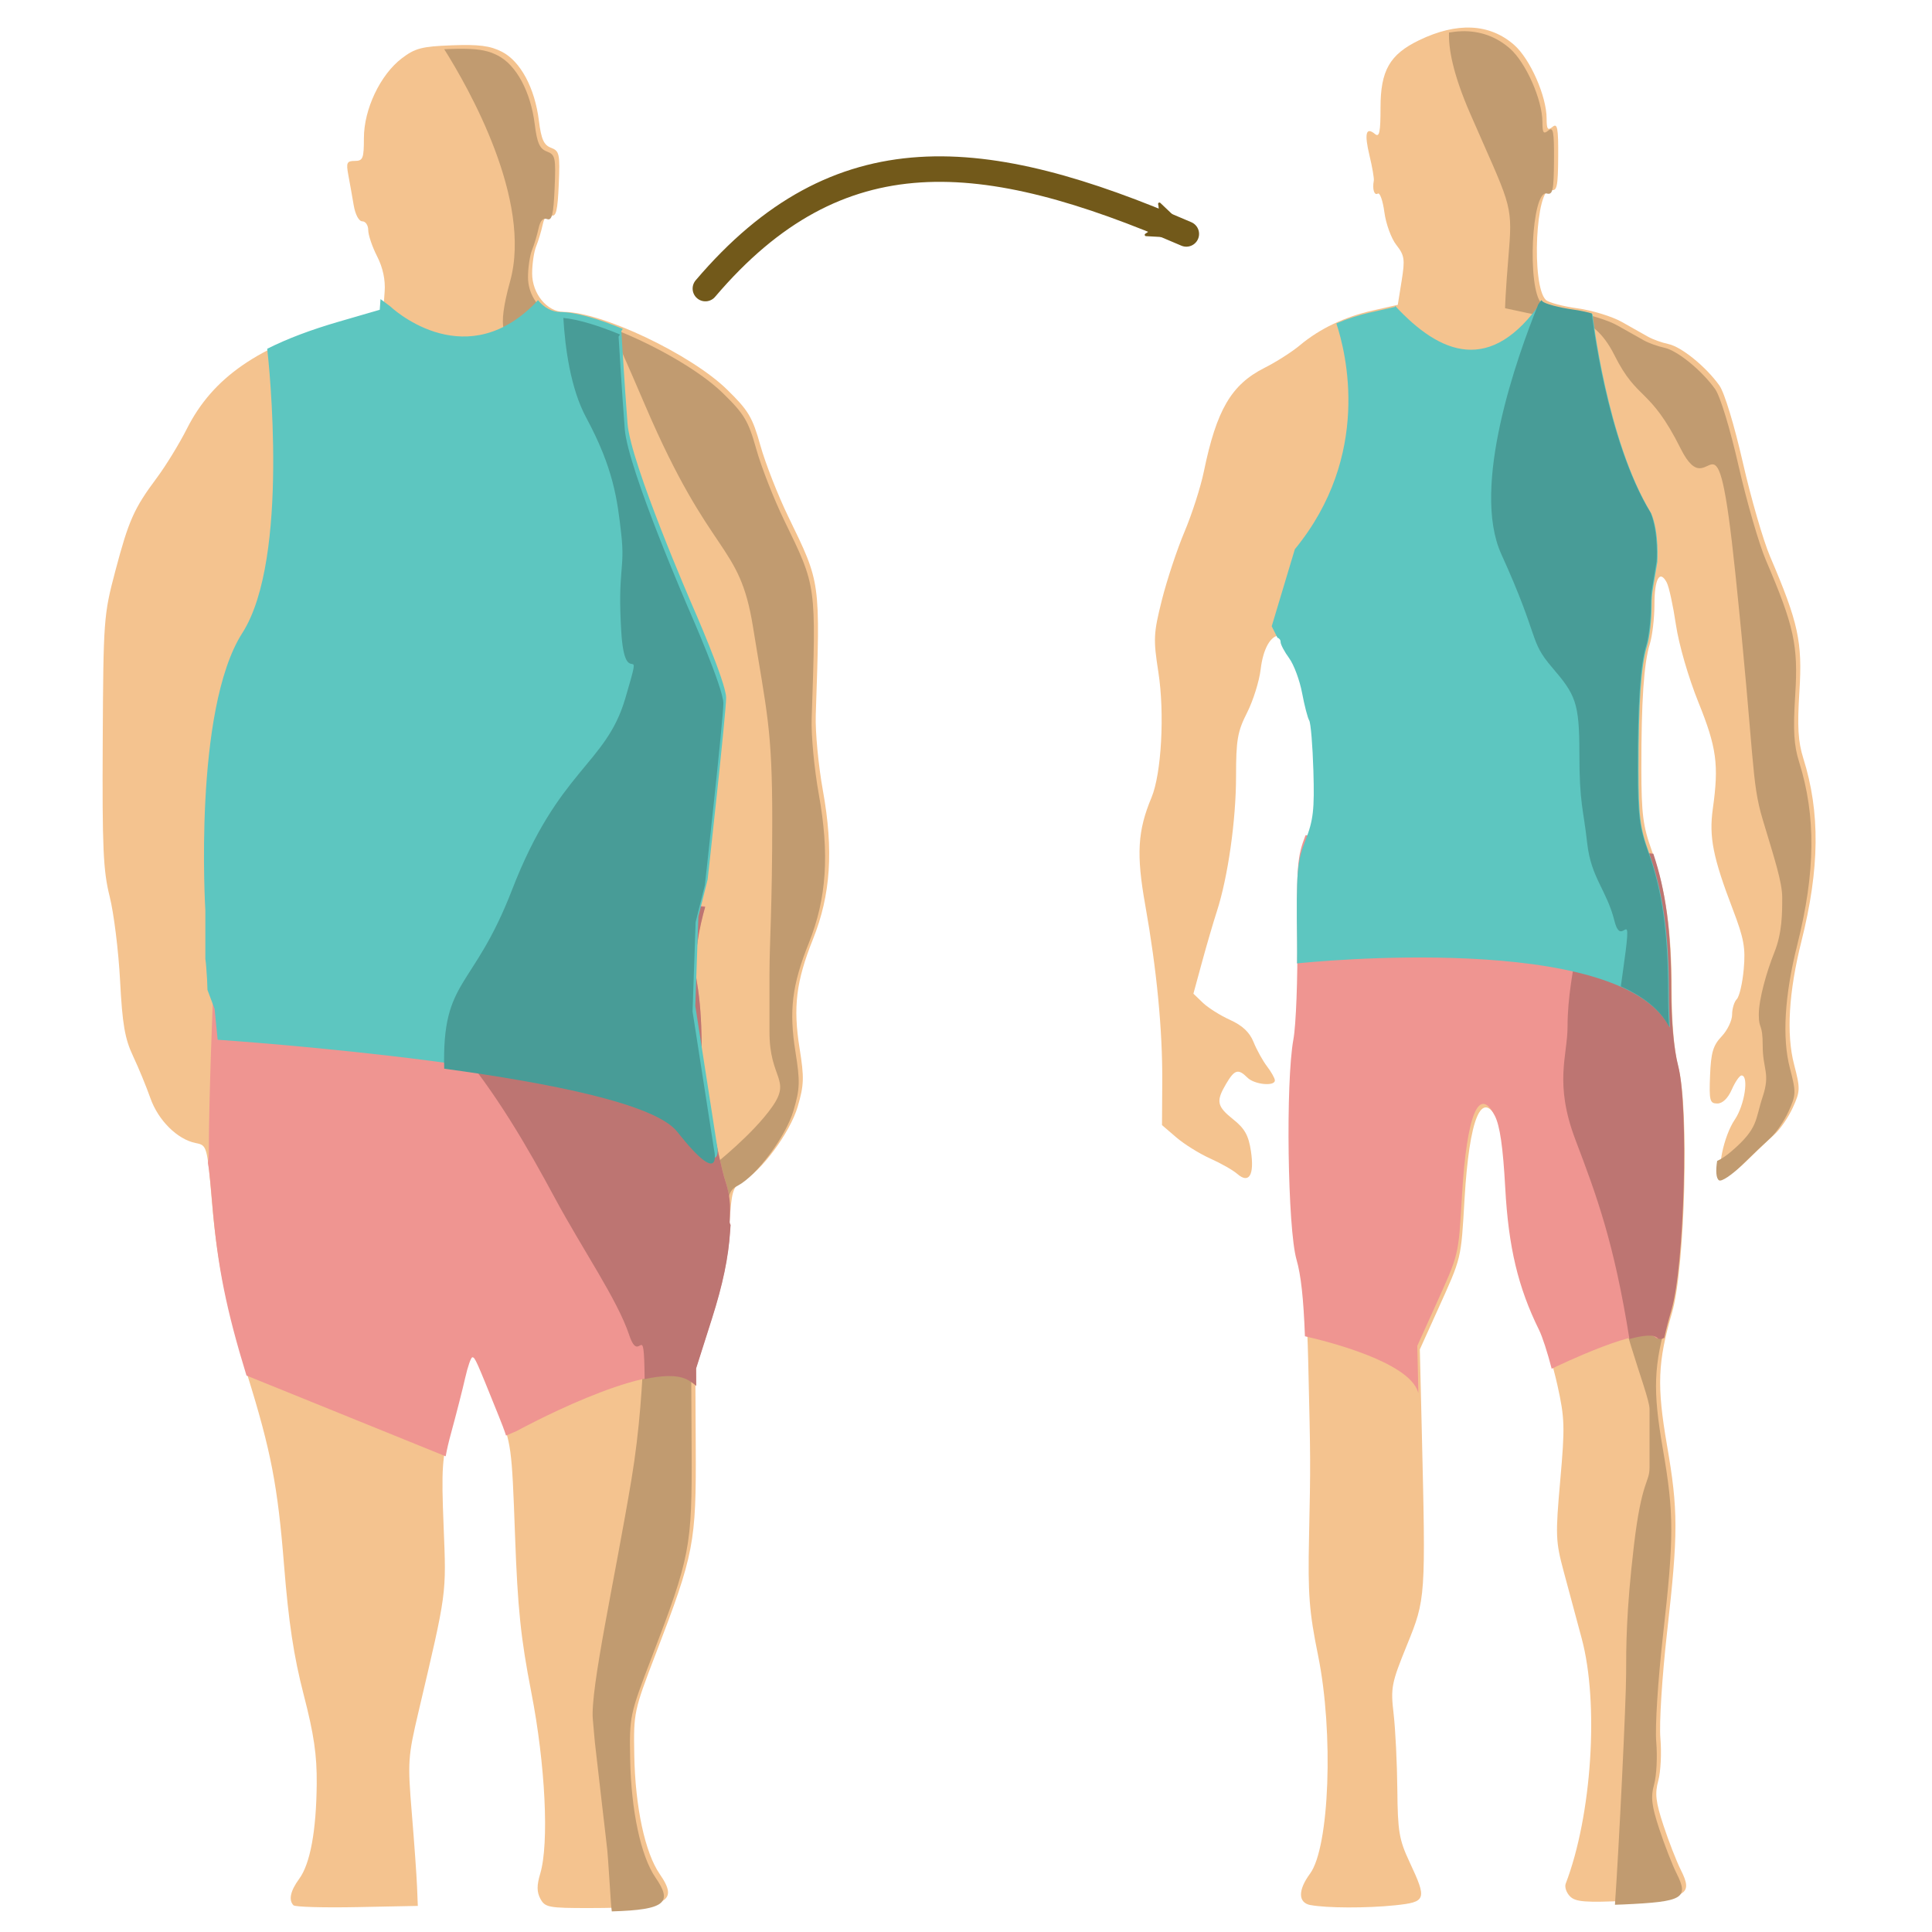 <svg width="500" height="500" version="1.1" viewBox="0 0 132.292 132.292" xmlns="http://www.w3.org/2000/svg"  xmlns:cc="http://creativecommons.org/ns#" xmlns:dc="http://purl.org/dc/elements/1.1/" xmlns:rdf="http://www.w3.org/1999/02/22-rdf-syntax-ns#">
 <defs>
  <marker id="a" overflow="visible" orient="auto">
   <path transform="scale(-.6)" d="m8.719 4.034-10.926-4.018 10.926-4.018c-1.746 2.372-1.735 5.617-6e-7 8.035z" fill="#72591a" fill-rule="evenodd" stroke="#72591a" stroke-linejoin="round" stroke-width=".625"/>
  </marker>
 </defs>
 
 <g transform="translate(0 -132.29)">
  <path d="m72.725 574.12c-0.32-0.32-0.2-0.888 0.343-1.627 0.677-0.922 1.05-2.942 1.076-5.829 0.016-1.762-0.17-3.036-0.801-5.471-0.606-2.341-0.922-4.426-1.203-7.938-0.39-4.875-0.8-7.003-2.243-11.642-1.306-4.199-1.858-6.889-2.179-10.626-0.298-3.471-0.301-3.483-1.008-3.624-1.116-0.223-2.293-1.395-2.77-2.757-0.241-0.687-0.718-1.845-1.06-2.572-0.505-1.073-0.656-1.949-0.796-4.63-0.095-1.819-0.382-4.141-0.638-5.159-0.397-1.578-0.46-2.988-0.425-9.525 0.039-7.466 0.06-7.747 0.769-10.428 0.827-3.125 1.147-3.844 2.552-5.728 0.549-0.737 1.377-2.088 1.839-3.003 1.593-3.156 4.375-5.074 9.537-6.574l2.514-0.73 0.081-1.104c0.053-0.725-0.106-1.47-0.463-2.169-0.299-0.586-0.544-1.308-0.544-1.605s-0.163-0.54-0.362-0.54c-0.212 0-0.432-0.411-0.53-0.992-0.092-0.546-0.241-1.379-0.329-1.852-0.141-0.75-0.09-0.86 0.398-0.86 0.499 0 0.559-0.151 0.559-1.403 0-1.769 1.004-3.882 2.322-4.888 0.817-0.624 1.23-0.731 3.082-0.799 1.654-0.061 2.347 0.028 3.064 0.397 1.139 0.586 2.015 2.218 2.266 4.223 0.143 1.142 0.301 1.496 0.744 1.664 0.518 0.196 0.555 0.375 0.475 2.25-0.07 1.619-0.164 2.007-0.46 1.894-0.247-0.095-0.424 0.1-0.526 0.575-0.084 0.395-0.264 0.992-0.4 1.326s-0.246 1.084-0.246 1.666c0 1.244 0.918 2.357 1.944 2.357 2.324 0 7.796 2.602 10.003 4.757 1.322 1.29 1.562 1.693 2.054 3.445 0.307 1.091 1.077 3.056 1.713 4.366 1.991 4.104 1.958 3.867 1.681 12.171-0.034 1.019 0.162 3.092 0.436 4.606 0.665 3.678 0.483 6.407-0.61 9.135-1.031 2.575-1.224 4.151-0.818 6.688 0.288 1.802 0.273 2.25-0.118 3.581-0.468 1.591-2.261 4.006-3.428 4.618-0.547 0.287-0.627 0.563-0.762 2.646-0.105 1.616-0.447 3.256-1.119 5.369l-0.968 3.043 0.027 5.159c0.031 5.912-0.097 6.577-2.446 12.7-1.348 3.513-1.37 3.616-1.323 6.226 0.056 3.175 0.658 5.991 1.559 7.292 1.202 1.737 0.487 2.084-4.309 2.089-2.495 3e-3 -2.726-0.041-3.007-0.565-0.225-0.42-0.228-0.822-0.013-1.54 0.555-1.852 0.318-6.689-0.546-11.121-0.649-3.335-0.836-5.139-1-9.657-0.196-5.424-0.221-5.607-1.054-7.673-1.382-3.431-1.445-3.572-1.606-3.572-0.085 0-0.282 0.566-0.438 1.257s-0.544 2.209-0.862 3.373c-0.518 1.898-0.562 2.526-0.42 6.085 0.169 4.238 0.21 3.938-1.54 11.377-0.651 2.768-0.671 3.072-0.411 6.218 0.15 1.819 0.295 3.843 0.321 4.498l0.048 1.191-3.719 0.073c-2.046 0.04-3.802-9e-3 -3.903-0.11zm27.309-47.743c0.858-1.161 1.115-2.213 0.684-2.802-0.442-0.605-0.561-0.48-1.199 1.267-0.855 2.338-0.612 3.06 0.515 1.535zm-0.648-7.256c0.079-0.508 0.207-1.33 0.284-1.828 0.077-0.498 0.018-0.981-0.132-1.074-0.15-0.093-0.275-0.429-0.279-0.748-3e-3 -0.319-0.227-0.868-0.498-1.22l-0.492-0.641-0.168 1.037c-0.333 2.051-0.4 5.243-0.118 5.583 0.457 0.551 1.242-0.069 1.404-1.109zm-31.801-2.597c-0.153-1.893-0.588-1.962-0.595-0.094-4e-3 0.901 0.43 2.22 0.655 1.99 0.048-0.049 0.021-0.902-0.059-1.895zm54.235 57.579c-0.764-0.147-0.775-0.914-0.028-1.925 1.195-1.616 1.457-8.641 0.499-13.367-0.553-2.726-0.632-3.755-0.558-7.276 0.096-4.617 0.096-4.549-0.048-10.716-0.075-3.193-0.237-4.958-0.561-6.085-0.545-1.901-0.671-10.884-0.19-13.504 0.162-0.879 0.27-3.736 0.24-6.35-0.049-4.315-1e-3 -4.886 0.517-6.208 0.483-1.232 0.557-1.885 0.487-4.263-0.046-1.544-0.161-2.934-0.257-3.088-0.095-0.154-0.292-0.915-0.438-1.69-0.146-0.775-0.501-1.732-0.791-2.126-0.289-0.394-0.526-0.841-0.526-0.992 0-0.151-0.111-0.275-0.246-0.275-0.548 0-1.007 0.825-1.155 2.076-0.086 0.727-0.461 1.923-0.833 2.657-0.588 1.161-0.676 1.672-0.677 3.923-2.6e-4 2.675-0.499 6.175-1.178 8.268-0.214 0.66-0.625 2.065-0.913 3.122l-0.524 1.923 0.58 0.558c0.319 0.307 1.071 0.78 1.671 1.052 0.757 0.343 1.198 0.758 1.437 1.356 0.19 0.474 0.562 1.146 0.827 1.493 0.264 0.347 0.481 0.734 0.481 0.86 0 0.382-1.258 0.256-1.682-0.168-0.564-0.564-0.789-0.5-1.304 0.372-0.637 1.079-0.577 1.383 0.44 2.194 0.701 0.559 0.934 0.98 1.079 1.95 0.219 1.463-0.119 2.018-0.842 1.385-0.258-0.226-1.005-0.651-1.66-0.943-0.655-0.293-1.587-0.873-2.071-1.289l-0.881-0.757 0.016-2.646c0.019-3.174-0.339-6.897-1.046-10.864-0.552-3.097-0.467-4.54 0.387-6.584 0.611-1.462 0.813-5.163 0.42-7.69-0.315-2.024-0.298-2.373 0.214-4.415 0.306-1.22 0.931-3.106 1.389-4.192 0.458-1.086 0.992-2.748 1.187-3.694 0.782-3.795 1.686-5.335 3.734-6.366 0.705-0.355 1.671-0.972 2.148-1.371 1.229-1.029 2.734-1.747 4.493-2.144l1.519-0.343 0.237-1.478c0.211-1.315 0.175-1.556-0.325-2.193-0.31-0.394-0.64-1.296-0.734-2.005-0.094-0.709-0.275-1.225-0.402-1.146-0.22 0.136-0.347-0.271-0.247-0.794 0.026-0.134-0.093-0.825-0.263-1.536-0.327-1.363-0.219-1.785 0.339-1.323 0.268 0.222 0.337-0.111 0.337-1.616 0-2.279 0.562-3.264 2.361-4.135 2.333-1.129 4.335-1.032 5.833 0.284 0.982 0.862 1.992 3.149 1.992 4.511 0 0.661 0.069 0.759 0.362 0.516 0.301-0.25 0.36 0.058 0.348 1.838-0.012 1.836-0.074 2.122-0.442 2.026-0.934-0.244-1.221 5.843-0.319 6.746 0.162 0.162 1.033 0.395 1.937 0.519 0.904 0.124 2.129 0.499 2.723 0.834 0.594 0.335 1.318 0.744 1.609 0.908 0.291 0.164 0.854 0.367 1.252 0.45 0.802 0.169 2.307 1.393 3.126 2.542 0.309 0.434 0.914 2.422 1.438 4.724 0.498 2.187 1.251 4.783 1.673 5.769 1.735 4.056 1.988 5.221 1.798 8.263-0.137 2.18-0.084 3.08 0.24 4.113 1.039 3.308 1.004 6.748-0.114 11.203-0.782 3.119-0.938 5.715-0.453 7.572 0.385 1.472 0.38 1.641-0.078 2.644-0.269 0.589-0.77 1.323-1.113 1.632-0.343 0.308-1.131 1.059-1.752 1.668s-1.251 1.03-1.402 0.937c-0.436-0.269 0.013-2.477 0.713-3.509 0.597-0.879 0.872-2.7 0.408-2.7-0.119 0-0.387 0.387-0.595 0.86-0.239 0.543-0.567 0.86-0.89 0.86-0.46 0-0.505-0.173-0.444-1.72 0.055-1.404 0.186-1.844 0.71-2.396 0.353-0.372 0.643-0.973 0.643-1.336 0-0.363 0.129-0.789 0.287-0.947 0.158-0.158 0.35-0.985 0.427-1.839 0.118-1.304 0.011-1.889-0.67-3.669-1.216-3.178-1.468-4.444-1.226-6.167 0.379-2.707 0.237-3.755-0.883-6.533-0.616-1.527-1.2-3.541-1.38-4.763-0.172-1.164-0.425-2.328-0.563-2.587-0.429-0.805-0.753-0.225-0.753 1.348 0 0.829-0.128 1.923-0.285 2.432-0.364 1.178-0.521 3.508-0.517 7.632 3e-3 2.777 0.099 3.532 0.637 5.027 0.858 2.381 1.223 4.964 1.223 8.651 0 1.967 0.153 3.676 0.422 4.712 0.656 2.531 0.395 12.246-0.403 14.987-0.879 3.02-0.935 4.492-0.31 8.112 0.692 4.009 0.693 5.402 6e-3 11.49-0.309 2.733-0.488 5.584-0.41 6.495 0.077 0.893 0.02 2.06-0.128 2.595-0.219 0.792-0.161 1.299 0.314 2.743 0.32 0.974 0.799 2.202 1.063 2.729 0.765 1.526 0.407 1.734-3.268 1.9-2.587 0.117-3.181 0.072-3.521-0.268-0.225-0.225-0.345-0.577-0.266-0.782 1.602-4.176 2.051-11.057 0.981-15.037-0.313-1.164-0.809-3.01-1.103-4.101-0.499-1.853-0.513-2.223-0.213-5.595 0.291-3.277 0.276-3.814-0.17-5.821-0.27-1.216-0.707-2.648-0.971-3.182-1.288-2.612-1.875-5.072-2.074-8.696-0.139-2.533-0.328-3.836-0.644-4.449-0.968-1.873-1.715-0.066-2.008 4.856-0.226 3.807-0.165 3.554-1.668 6.879l-1.077 2.381 0.117 4.895c0.248 10.348 0.244 10.403-0.904 13.229-0.959 2.36-1.009 2.619-0.821 4.233 0.11 0.946 0.213 3.03 0.228 4.63 0.024 2.59 0.107 3.082 0.755 4.464 1.076 2.296 1.027 2.441-0.899 2.642-1.73 0.181-4.203 0.173-5.187-0.017z" stroke-width=".265"/>
  <g fill="#f4c38f" stroke-width=".295">
   <path d="m20.103 262.76c-0.357-0.357-0.223-0.991 0.383-1.817 0.756-1.03 1.172-3.284 1.201-6.508 0.018-1.967-0.19-3.389-0.894-6.109-0.677-2.614-1.029-4.941-1.343-8.862-0.435-5.443-0.893-7.819-2.504-12.998-1.458-4.688-2.074-7.691-2.432-11.864-0.333-3.875-0.337-3.888-1.126-4.046-1.246-0.249-2.56-1.557-3.093-3.078-0.269-0.767-0.801-2.059-1.184-2.872-0.564-1.197-0.732-2.176-0.889-5.17-0.106-2.031-0.427-4.623-0.713-5.76-0.443-1.762-0.513-3.336-0.475-10.634 0.044-8.336 0.067-8.649 0.859-11.643 0.923-3.489 1.281-4.292 2.849-6.395 0.613-0.823 1.537-2.331 2.053-3.353 1.779-3.524 4.885-5.665 10.647-7.34l2.806-0.816 0.09-1.233c0.059-0.809-0.119-1.641-0.517-2.422-0.334-0.654-0.607-1.461-0.607-1.792 0-0.331-0.182-0.603-0.404-0.603-0.237 0-0.482-0.459-0.592-1.108-0.103-0.609-0.269-1.54-0.368-2.068-0.157-0.837-0.1-0.96 0.444-0.96 0.557 0 0.624-0.169 0.624-1.567 0-1.975 1.121-4.335 2.592-5.457 0.913-0.696 1.374-0.816 3.44-0.893 1.847-0.068 2.62 0.032 3.42 0.443 1.272 0.654 2.25 2.477 2.53 4.715 0.159 1.275 0.336 1.671 0.83 1.858 0.578 0.219 0.62 0.419 0.53 2.512-0.078 1.808-0.183 2.241-0.514 2.114-0.276-0.106-0.474 0.111-0.587 0.642-0.094 0.441-0.295 1.107-0.446 1.48-0.151 0.373-0.275 1.21-0.275 1.86 0 1.389 1.025 2.631 2.171 2.631 2.594 0 8.704 2.905 11.168 5.311 1.476 1.441 1.744 1.89 2.293 3.847 0.342 1.218 1.203 3.412 1.912 4.874 2.223 4.582 2.186 4.317 1.876 13.588-0.038 1.137 0.181 3.452 0.487 5.143 0.742 4.107 0.539 7.153-0.681 10.199-1.151 2.875-1.367 4.635-0.913 7.467 0.322 2.011 0.305 2.512-0.132 3.998-0.523 1.777-2.524 4.473-3.828 5.156-0.611 0.32-0.7 0.629-0.851 2.955-0.117 1.804-0.499 3.635-1.249 5.994l-1.081 3.397 0.03 5.76c0.035 6.601-0.108 7.343-2.731 14.179-1.505 3.922-1.529 4.037-1.478 6.952 0.063 3.545 0.735 6.689 1.74 8.142 1.342 1.939 0.543 2.326-4.81 2.332-2.786 3e-3 -3.043-0.045-3.357-0.631-0.251-0.469-0.255-0.917-0.014-1.72 0.619-2.068 0.355-7.468-0.609-12.416-0.725-3.723-0.934-5.738-1.116-10.782-0.219-6.056-0.247-6.26-1.176-8.567-1.543-3.831-1.613-3.988-1.794-3.988-0.095 0-0.315 0.631-0.489 1.403-0.174 0.772-0.607 2.467-0.962 3.766-0.579 2.119-0.627 2.82-0.468 6.794 0.189 4.732 0.234 4.397-1.719 12.702-0.727 3.09-0.749 3.43-0.459 6.942 0.168 2.031 0.329 4.291 0.358 5.022l0.053 1.329-4.152 0.082c-2.284 0.045-4.245-0.01-4.357-0.123z"/>
   <path d="m50.593 209.46c0.958-1.296 1.245-2.471 0.764-3.129-0.494-0.675-0.626-0.536-1.339 1.415-0.954 2.611-0.684 3.417 0.575 1.714z"/>
   <path d="m49.869 201.36c0.088-0.567 0.231-1.485 0.317-2.041 0.086-0.556 0.02-1.095-0.148-1.199-0.167-0.103-0.307-0.479-0.311-0.835-0.004-0.356-0.254-0.969-0.556-1.362l-0.55-0.715-0.188 1.158c-0.371 2.29-0.447 5.854-0.132 6.234 0.51 0.615 1.387-0.077 1.568-1.239z"/>
   <path d="m14.365 198.46c-0.171-2.114-0.656-2.191-0.665-0.105-4e-3 1.006 0.48 2.478 0.731 2.221 0.053-0.054 0.023-1.007-0.066-2.116z"/>
   <path d="m89.733 262.74c-0.853-0.164-0.865-1.021-0.032-2.149 1.334-1.804 1.627-9.648 0.557-14.924-0.617-3.043-0.705-4.193-0.623-8.123 0.107-5.155 0.108-5.079-0.054-11.964-0.084-3.565-0.265-5.536-0.626-6.794-0.609-2.122-0.749-12.152-0.212-15.077 0.18-0.981 0.301-4.171 0.268-7.09-0.054-4.817-0.001-5.455 0.577-6.931 0.539-1.376 0.622-2.105 0.544-4.76-0.051-1.724-0.18-3.276-0.286-3.448-0.106-0.172-0.327-1.021-0.489-1.887-0.163-0.866-0.56-1.934-0.883-2.374-0.323-0.44-0.587-0.939-0.587-1.108s-0.123-0.307-0.274-0.307c-0.612 0-1.125 0.922-1.29 2.317-0.096 0.812-0.515 2.147-0.93 2.967-0.657 1.296-0.755 1.867-0.756 4.38-2.95e-4 2.986-0.557 6.894-1.315 9.231-0.239 0.737-0.698 2.305-1.019 3.486l-0.585 2.146 0.647 0.623c0.356 0.342 1.196 0.871 1.866 1.174 0.845 0.383 1.337 0.847 1.605 1.514 0.212 0.529 0.628 1.28 0.923 1.667 0.295 0.387 0.537 0.819 0.537 0.96 0 0.426-1.405 0.286-1.878-0.188-0.63-0.63-0.881-0.558-1.456 0.415-0.712 1.205-0.644 1.544 0.491 2.449 0.783 0.625 1.043 1.094 1.205 2.177 0.245 1.633-0.132 2.254-0.941 1.546-0.288-0.252-1.122-0.726-1.853-1.053-0.731-0.327-1.772-0.975-2.313-1.44l-0.984-0.845 0.018-2.954c0.022-3.543-0.378-7.7-1.168-12.129-0.616-3.458-0.522-5.069 0.432-7.35 0.682-1.633 0.908-5.764 0.469-8.585-0.352-2.26-0.333-2.649 0.239-4.93 0.342-1.362 1.039-3.468 1.551-4.68s1.108-3.068 1.325-4.124c0.873-4.237 1.882-5.957 4.168-7.108 0.787-0.396 1.866-1.085 2.399-1.531 1.372-1.148 3.053-1.95 5.016-2.393l1.696-0.383 0.265-1.65c0.236-1.468 0.196-1.738-0.363-2.449-0.346-0.439-0.714-1.446-0.819-2.238-0.105-0.791-0.307-1.367-0.449-1.28-0.246 0.152-0.387-0.303-0.276-0.887 0.029-0.15-0.103-0.922-0.294-1.714-0.365-1.522-0.244-1.993 0.378-1.478 0.299 0.248 0.376-0.124 0.376-1.804 0-2.545 0.628-3.644 2.636-4.616 2.604-1.261 4.84-1.152 6.513 0.317 1.097 0.963 2.224 3.516 2.224 5.037 0 0.737 0.077 0.847 0.404 0.576 0.336-0.279 0.402 0.065 0.389 2.052-0.013 2.05-0.083 2.37-0.493 2.262-1.042-0.273-1.363 6.524-0.356 7.531 0.181 0.181 1.154 0.441 2.163 0.579 1.009 0.138 2.377 0.557 3.04 0.931 0.663 0.374 1.471 0.83 1.796 1.013 0.325 0.183 0.954 0.41 1.398 0.503 0.896 0.189 2.575 1.555 3.49 2.838 0.345 0.484 1.02 2.704 1.606 5.274 0.556 2.441 1.396 5.34 1.867 6.441 1.937 4.528 2.22 5.83 2.007 9.226-0.153 2.434-0.094 3.438 0.268 4.592 1.16 3.694 1.121 7.534-0.127 12.508-0.874 3.482-1.047 6.38-0.506 8.453 0.429 1.644 0.424 1.832-0.087 2.952-0.3 0.658-0.86 1.478-1.243 1.822-0.383 0.344-1.263 1.182-1.956 1.862-0.692 0.68-1.396 1.15-1.565 1.046-0.486-0.301 0.015-2.766 0.796-3.917 0.666-0.982 0.974-3.014 0.456-3.014-0.133 0-0.432 0.432-0.665 0.96-0.267 0.607-0.633 0.96-0.994 0.96-0.514 0-0.564-0.193-0.496-1.92 0.062-1.567 0.207-2.059 0.793-2.675 0.395-0.415 0.717-1.086 0.717-1.492 0-0.405 0.144-0.881 0.32-1.057 0.176-0.176 0.391-1.1 0.476-2.053 0.131-1.456 0.012-2.11-0.748-4.096-1.357-3.548-1.639-4.961-1.369-6.886 0.423-3.023 0.265-4.193-0.986-7.293-0.688-1.705-1.339-3.953-1.541-5.317-0.192-1.3-0.475-2.6-0.629-2.888-0.479-0.899-0.841-0.251-0.841 1.505 0 0.926-0.143 2.147-0.319 2.715-0.406 1.315-0.582 3.917-0.577 8.521 3e-3 3.1 0.11 3.944 0.712 5.613 0.958 2.658 1.366 5.542 1.366 9.658 0 2.196 0.171 4.104 0.471 5.261 0.733 2.826 0.441 13.673-0.45 16.733-0.982 3.372-1.044 5.015-0.346 9.057 0.773 4.476 0.774 6.031 7e-3 12.828-0.344 3.051-0.545 6.235-0.457 7.251 0.086 0.997 0.022 2.3-0.143 2.897-0.244 0.885-0.18 1.45 0.35 3.062 0.358 1.087 0.892 2.458 1.187 3.047 0.855 1.703 0.455 1.936-3.649 2.122-2.888 0.131-3.551 0.08-3.931-0.3-0.251-0.251-0.385-0.644-0.297-0.873 1.789-4.662 2.29-12.345 1.095-16.789-0.349-1.3-0.904-3.36-1.231-4.579-0.557-2.069-0.572-2.482-0.238-6.247 0.325-3.659 0.308-4.259-0.19-6.499-0.302-1.357-0.789-2.956-1.084-3.553-1.438-2.916-2.094-5.662-2.316-9.709-0.155-2.828-0.366-4.283-0.719-4.967-1.081-2.091-1.915-0.074-2.242 5.422-0.253 4.25-0.184 3.969-1.862 7.68l-1.202 2.659 0.131 5.465c0.277 11.553 0.273 11.615-1.009 14.77-1.071 2.635-1.127 2.924-0.917 4.726 0.123 1.056 0.237 3.382 0.254 5.17 0.027 2.891 0.12 3.441 0.843 4.984 1.201 2.564 1.146 2.725-1.003 2.95-1.931 0.202-4.692 0.193-5.791-0.019z"/>
  </g>
  <g fill="#c19b70" stroke-width=".295">
   <path d="m100.07 134.43v5.2e-4c-0.276 8e-3 -0.56 0.038-0.85 0.088-0.039 1.079 0.255 2.801 1.434 5.513 2.673 6.147 2.94 6.147 2.673 9.354s-0.267 4.009-0.267 4.009l3.742 0.802s2.138-0.802 3.741 2.405c1.604 3.207 2.406 2.138 4.544 6.415 2.138 4.276 2.405-4.277 3.742 8.552s1.069 14.166 1.871 16.838c0.802 2.673 1.336 4.276 1.336 5.345s2e-4 2.405-0.534 3.741c-0.535 1.336-1.069 3.207-1.069 4.276 0 1.069 0.267 0.535 0.267 2.138 0 1.604 0.535 1.871 0 3.475-0.535 1.604-0.267 2.138-2.138 3.741-0.401 0.344-0.714 0.536-0.982 0.661-0.103 0.661-0.078 1.2 0.133 1.33 0.169 0.104 0.873-0.367 1.565-1.046 0.692-0.68 1.572-1.518 1.955-1.862 0.383-0.344 0.943-1.164 1.243-1.822 0.511-1.12 0.516-1.308 0.087-2.952-0.541-2.073-0.368-4.971 0.505-8.453 1.248-4.973 1.287-8.814 0.127-12.508-0.362-1.154-0.421-2.159-0.268-4.593 0.213-3.396-0.07-4.698-2.007-9.226-0.471-1.101-1.311-3.999-1.867-6.44-0.585-2.571-1.262-4.791-1.607-5.275-0.914-1.284-2.593-2.65-3.489-2.839-0.444-0.093-1.073-0.32-1.398-0.503-0.325-0.183-1.133-0.639-1.796-1.013-0.663-0.374-2.031-0.793-3.04-0.931-1.009-0.138-1.982-0.398-2.163-0.579-1.008-1.008-0.686-7.804 0.356-7.531 0.41 0.107 0.48-0.213 0.493-2.262 0.013-1.987-0.052-2.331-0.389-2.052-0.327 0.271-0.404 0.162-0.404-0.576 0-1.521-1.127-4.074-2.224-5.037-0.941-0.826-2.06-1.223-3.323-1.187z"/>
   <path d="m31.803 135.63c-0.154-2e-3 -0.317-2e-3 -0.491 1e-3 -0.199 3e-3 -0.414 8e-3 -0.644 0.017-0.092 3e-3 -0.164 8e-3 -0.25 0.012 1.645 2.611 6.056 10.334 4.507 15.909-1.89 6.804 2.268 2.268 2.268 2.268l0.41-0.103c-0.82-0.384-1.448-1.376-1.448-2.461 0-0.65 0.124-1.487 0.275-1.86 0.151-0.373 0.352-1.039 0.446-1.48 0.113-0.531 0.311-0.748 0.587-0.642 0.331 0.127 0.436-0.307 0.514-2.115 0.09-2.093 0.048-2.293-0.53-2.512-0.494-0.187-0.671-0.583-0.83-1.858-0.28-2.238-1.258-4.06-2.53-4.714-0.613-0.315-1.21-0.447-2.285-0.461z"/>
   <path d="m38.471 153.91c0.7 0.365 1.964 1.091 2.88 2.007 0.611 0.611 0.299-0.702 0.228-1.261-1.209-0.439-2.306-0.715-3.108-0.746z"/>
   <path d="m41.814 154.74c0.315 0.597 0.99 2.106 2.371 5.328 4.536 10.583 6.426 9.261 7.371 15.119s1.323 6.993 1.323 13.229-0.189 8.316-0.189 10.583v3.969c0 3.213 1.512 3.213 0.189 5.103s-3.969 3.969-3.969 3.969-3.78 0.378-4.347 4.536-0.189 10.205-1.323 17.009c-1.134 6.804-2.835 14.363-2.646 16.442 0.189 2.079 5.29e-4 0.378 0.567 5.292 0.567 4.914 0.378 3.024 0.567 5.67 0.094 1.31 0.095 1.648 0.164 2.182 3.707-0.105 4.17-0.614 2.998-2.309-1.006-1.453-1.678-4.597-1.74-8.142-0.052-2.914-0.027-3.03 1.478-6.952 2.623-6.836 2.766-7.579 2.731-14.179l-0.03-5.76 1.081-3.397c0.75-2.359 1.132-4.191 1.249-5.995 0.151-2.326 0.24-2.634 0.851-2.954 1.303-0.683 3.305-3.38 3.828-5.156 0.437-1.487 0.454-1.987 0.132-3.998-0.453-2.833-0.238-4.592 0.914-7.467 1.22-3.046 1.423-6.093 0.681-10.199-0.306-1.691-0.525-4.006-0.487-5.143 0.31-9.271 0.346-9.007-1.876-13.589-0.709-1.462-1.57-3.655-1.912-4.874-0.55-1.957-0.818-2.406-2.293-3.847-1.646-1.607-4.916-3.432-7.681-4.47z"/>
   <path d="m115.05 213.42c-0.153 0.189-0.315 0.396-0.497 0.646-2.138 2.94-3.207 2.672-3.741 5.078-0.535 2.405 2.138 8.553 2.138 9.622v4.009c0 1.069-0.535 0.802-1.069 5.345s-0.534 6.949-0.534 8.82c0 1.795-0.49 11.886-0.766 15.776 0.205-8e-3 0.341-9e-3 0.574-0.02 4.104-0.186 4.503-0.419 3.649-2.122-0.295-0.588-0.83-1.96-1.187-3.047-0.53-1.612-0.595-2.177-0.35-3.061 0.165-0.597 0.229-1.901 0.143-2.897-0.088-1.016 0.113-4.2 0.457-7.251 0.767-6.797 0.766-8.353-7e-3 -12.828-0.698-4.042-0.635-5.685 0.346-9.057 0.47-1.613 0.77-5.388 0.844-9.013z"/>
  </g>
  <g stroke-width=".295">
   <path d="m89.396 189.48c-0.563 1.446-0.616 2.12-0.563 6.891 0.033 2.918-0.088 6.109-0.268 7.09-0.538 2.925-0.397 12.954 0.212 15.076 0.305 1.062 0.48 2.644 0.578 5.253 1.409 0.318 7.088 1.721 7.741 3.81 8e-3 0.026 0.019 0.047 0.028 0.072l-0.077-3.226 1.202-2.659c1.678-3.712 1.61-3.43 1.862-7.68 0.327-5.496 1.161-7.512 2.242-5.422 0.353 0.684 0.564 2.139 0.719 4.967 0.222 4.046 0.877 6.793 2.315 9.708 0.231 0.468 0.579 1.552 0.864 2.653 0.583-0.282 6.257-2.993 7.107-2.143 0.105 0.105 0.264 0.09 0.462-0.013 0.126-0.591 0.289-1.218 0.494-1.922 0.891-3.06 1.182-13.907 0.449-16.733-0.3-1.157-0.47-3.064-0.47-5.26 0-3.9-0.372-6.691-1.225-9.234z" fill="#ef9591"/>
   <path d="m108.45 190.5c-0.1 2.249-0.269 5.622-0.445 6.593-0.267 1.47-0.668 3.475-0.668 5.479s-0.935 3.876 0.535 7.751c1.452 3.828 2.642 7.01 3.702 13.655 0.914-0.251 1.66-0.336 1.927-0.069 0.105 0.105 0.264 0.09 0.462-0.013 0.126-0.591 0.289-1.218 0.494-1.922 0.891-3.06 1.182-13.907 0.449-16.733-0.3-1.157-0.47-3.064-0.47-5.26 0-3.9-0.372-6.69-1.225-9.234z" fill="#bd7572"/>
   <path d="m105.59 152.89c-3.501 5.095-6.962 3.687-10.061 0.344l-0.012 0.072-1.696 0.383c-0.823 0.186-1.593 0.438-2.314 0.748 0.663 1.997 2.433 9.022-2.844 15.461l-1.583 5.275 0.393 0.786c0.122 0.031 0.215 0.149 0.215 0.294 0 0.169 0.264 0.668 0.587 1.108 0.323 0.44 0.72 1.508 0.883 2.374 0.163 0.866 0.383 1.715 0.489 1.887 0.106 0.172 0.235 1.724 0.286 3.448 0.079 2.655-0.004 3.384-0.543 4.76-0.578 1.475-0.631 2.113-0.577 6.93 0.006 0.496 0.001 0.998-0.002 1.498 0.88-0.092 21.997-2.233 25.504 4.342 9e-3 0.018 0.02 0.034 0.029 0.052-0.046-0.717-0.07-1.499-0.07-2.321 0-4.116-0.408-7-1.366-9.658-0.601-1.669-0.708-2.513-0.711-5.613-4e-3 -4.604 0.172-7.206 0.578-8.521 0.175-0.568 0.318-1.789 0.318-2.715 0-0.536 0.037-0.954 0.098-1.271l0.294-1.775s0.143-1.966-0.41-3.32c-3.058-4.998-4.028-13.652-4.028-13.652v-3e-3c-0.424-0.114-0.854-0.206-1.232-0.257-1.009-0.138-1.982-0.398-2.162-0.579-0.022-0.022-0.042-0.049-0.062-0.076z" fill="#5dc6c0"/>
   <path d="m14.149 191.27v3.951l0.448 5.073s-0.298 7.012-0.298 10.891c0 0.258-0.022 0.503-0.06 0.739 0.102 0.567 0.184 1.486 0.32 3.067 0.348 4.056 0.947 7.02 2.319 11.488l13.64 5.53c0.087-0.493 0.206-0.991 0.375-1.61 0.355-1.3 0.788-2.995 0.962-3.766s0.394-1.403 0.489-1.403c0.18 0 0.25 0.157 1.793 3.988 0.217 0.539 0.381 0.961 0.514 1.372l0.72-0.309s8.862-4.853 11.605-3.587c0.247 0.114 0.476 0.274 0.689 0.467l-0.006-1.193 1.08-3.397c0.75-2.359 1.133-4.191 1.25-5.995 0.01-0.16 0.02-0.288 0.03-0.429-0.037-0.067-0.062-0.131-0.062-0.188 0-0.746 0.149-1.492-0.298-2.835-0.448-1.343-1.641-7.758-1.641-7.758s0.149-3.282-0.298-5.819c-0.299-1.695 0.198-3.901 0.563-5.193z" fill="#ef9591"/>
   <path d="m14.155 191.3v1.567c0.465-0.483 0.934-0.962 1.41-1.439zm16.545 1.496c-0.678 2.441-1.93 8.153 0.352 10.85 2.94 3.474 5.078 7.216 6.949 10.691 1.871 3.474 4.276 6.949 5.078 9.354 0.737 2.212 1.02-1.347 1.061 3.033 1.163-0.252 2.182-0.305 2.843 0 0.247 0.114 0.476 0.274 0.689 0.467l-0.006-1.193 1.08-3.397c0.75-2.359 1.132-4.191 1.25-5.995 0.01-0.16 0.02-0.288 0.03-0.429-0.037-0.067-0.063-0.131-0.063-0.188 0-0.746 0.149-1.492-0.298-2.835-0.448-1.343-1.641-7.758-1.641-7.758s0.149-3.282-0.298-5.819c-0.299-1.695 0.197-3.901 0.562-5.192z" fill="#bd7572"/>
   <path d="m26.056 152.77-0.053 0.732-2.806 0.815c-1.911 0.555-3.524 1.163-4.899 1.855 0.098 0.868 1.563 14.357-1.705 19.462-3.376 5.275-2.532 18.99-2.532 18.99v3.321c0.021 0.16 0.041 0.32 0.057 0.515 0.053 0.651 0.081 1.222 0.088 1.615l0.488 1.301 0.211 2.11s28.485 1.899 31.65 5.908c3.165 4.009 2.532 1.266 2.532 1.266l-1.477-9.495 0.211-6.119 0.633-2.532s1.266-11.394 1.266-12.449c0-1.055-2.321-6.33-2.321-6.33s-4.22-9.706-4.431-12.449c-0.211-2.743-0.422-6.33-0.422-6.33l0.098-0.147c-1.68-0.696-3.254-1.153-4.279-1.153-0.58 0-1.128-0.319-1.529-0.813-0.133 0.148-0.269 0.291-0.41 0.425-4.853 4.642-9.706 0-9.706 0z" fill="#5dc6c0"/>
   <path d="m38.575 154.06c0.118 2.015 0.483 4.819 1.564 6.825 1.871 3.474 2.138 5.612 2.405 8.018 0.267 2.405-0.267 2.405 0 6.682 0.267 4.276 1.603 2.6e-4 0.267 4.544-1.336 4.544-4.544 4.811-7.751 13.096-2.682 6.927-4.801 6.013-4.643 12.243 7.185 0.975 14.442 2.401 15.95 4.311 3.165 4.009 2.532 1.266 2.532 1.266l-1.477-9.495 0.211-6.119 0.633-2.532s1.266-11.394 1.266-12.449c0-1.055-2.321-6.33-2.321-6.33s-4.22-9.706-4.431-12.449c-0.211-2.743-0.422-6.33-0.422-6.33l0.098-0.147c-1.476-0.612-2.87-1.038-3.881-1.133z" fill="#489c97"/>
   <path d="m105.54 152.84c-0.071 0.103-0.141 0.199-0.211 0.296-1.461 3.613-4.625 12.485-2.527 17.101 2.673 5.88 1.871 5.88 3.474 7.751 1.604 1.871 1.871 2.405 1.871 5.88s0.267 3.742 0.534 6.147c0.267 2.405 1.336 3.207 1.871 5.345 0.535 2.138 1.337-1.871 0.535 3.741-0.038 0.269-0.067 0.48-0.102 0.729 1.501 0.676 2.664 1.562 3.281 2.718 9e-3 0.018 0.02 0.035 0.029 0.052-0.046-0.717-0.07-1.499-0.07-2.321 0-4.116-0.408-7-1.366-9.658-0.601-1.669-0.708-2.513-0.712-5.613-4e-3 -4.604 0.172-7.206 0.578-8.521 0.175-0.568 0.318-1.789 0.318-2.715 0-0.536 0.037-0.954 0.098-1.271l0.294-1.776s0.143-1.966-0.41-3.32c-3.058-4.998-4.028-13.652-4.028-13.652v-3e-3c-0.424-0.114-0.853-0.206-1.232-0.257-1.009-0.138-1.982-0.398-2.163-0.578-0.022-0.022-0.042-0.05-0.062-0.076z" fill="#489c97"/>
  </g>
  <path d="m48.3 152.05c9.109-10.717 19.049-9.738 32.932-3.742" fill="none" marker-end="url(#a)" stroke="#72591a" stroke-linecap="round" stroke-width="1.746"/>
 </g>
</svg>
